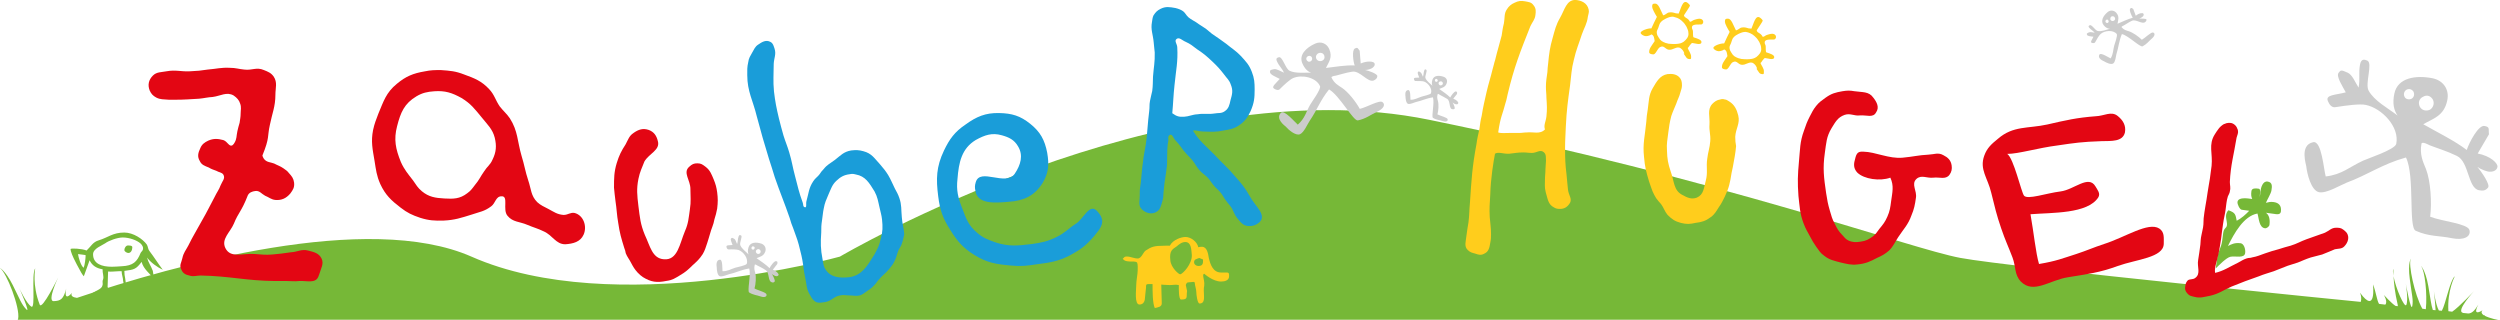 <?xml version="1.0" encoding="utf-8"?>
<!-- Generator: Adobe Illustrator 24.1.0, SVG Export Plug-In . SVG Version: 6.00 Build 0)  -->
<svg version="1.1" id="Ebene_1" xmlns="http://www.w3.org/2000/svg" xmlns:xlink="http://www.w3.org/1999/xlink" x="0px" y="0px"
	 viewBox="0 0 3903.5 500" style="enable-background:new 0 0 3903.5 500;" xml:space="preserve">
<style type="text/css">
	.st0{fill:#76B837;}
	.st1{fill:#CCCCCC;}
	.st2{fill:#FFCD1C;}
	.st3{fill:#E30613;}
	.st4{fill:#1A9DD9;}
</style>
<g>
	<path class="st0" d="M3737.1,430.5c-0.4-6.6,0-10.5,0-10.5C3735.9,421.5,3736.3,425.4,3737.1,430.5 M3902.2,500
		c0,0-14.4-2.7-22.6-7v-0.8h-1.6c-3.1-2.3-4.7-5.1-1.6-7.8c-18,10.9-6.6-9-6.6-9c-5.9,9.8-10.1,13.7-15.6,14.1l-7.8-0.8
		c-0.4,0-0.8,0-1.2-0.4c-10.5-3.1,17.6-33.6,17.6-33.6s-23,24.6-34,32l-5.9-0.8c-2-32.4,10.1-54.6,10.1-54.6
		c-7.4,5.5-14.4,43.7-20.3,53.9l-4.7-0.4c-5.1-9-7.8-30.8-7.8-30.8s2.3,19.9,2.7,30.4l-4.3-0.4c-2.7-7.8-3.5-16.8-7-37.1
		c-4.7-26.5-12.5-32.8-11.3-31.2c5.9,7,9.8,43.3,7.4,67.1l-5.5-0.8c-12.1-21.5-22.2-69.5-18-77.7c0.8-1.6-5.1,4.7-1.6,31.2
		c3.1,25,5.9,32.8,3.9,42.5c-2,9.8-10.1-35.1-10.1-35.1s4.3,25.8,0.8,33.2c-2.7,5.5-16.8-26.5-19.9-44.9c0.4,9.8,2,25.8,6.6,45.3
		c0,0.8,0,1.2,0,1.6l-3.5-0.4c-6.2-3.9-18.3-17.2-18.3-17.2s6.6,10.5,2.3,15.2l-9.8-1.2c-3.5-5.9-4.7-18.7-9.4-30.4
		c0,0,5.5,48.4-20.3,12.9c2.3,5.5,2.3,10.1,1.2,14.4c0,0-546.1-53.9-625.3-68.7c-79.2-14.8-362.2-119.8-828.6-215.5
		c-414.1-85.1-920.8,213.5-920.8,213.5s-352.8,98.4-575.3,0C573.7,329.3,272,414,120.2,465.1c-6.2-0.8-10.5-3.1-7.8-7.8
		c-14.1,15.6-9-6.6-9-6.6c-4.3,16.4-8.6,19.1-19.5,19.5s7-37.1,7-37.1S65.5,485,62,475.6c-12.1-30.8-7-56.6-7-56.6
		c-6.6,9,1.2,64.8-6.2,59.7c-7.8-5.1-18.7-28.9-18.7-28.9S48.4,491.2,41,483c-7.4-7.8-9.8-15.2-21.1-37.9
		C8,421.5-1.4,417.6,0.2,418.8c9.8,6.6,31.6,61.7,28.1,79.2h-0.4v1.2h3851.7l0,0C3892.8,500,3902.2,500,3902.2,500"/>
	<path class="st1" d="M3866.7,258.8c-0.4,1.6,9.4,7,18,9c6.2,1.2,13.7-0.8,14.8-7c1.2-5.5-10.5-17.2-30.8-21.1l17.6-30.1
		c-1.2-8.2,2-11.3-7-12.9c-9.4-2-24.2,26.2-27.7,37.5c-18.7-14.4-46.1-27.7-67.9-40.2c15.2-9,32.4-12.5,37.5-37.5
		c3.5-16.4-5.9-30.8-23-34.3c-25.8-5.1-54.6-1.2-59.7,24.2c-3.1,14.8-0.8,25.8,5.1,34c-14.1-10.9-36.7-23-45.3-39
		c-5.9-10.9,7-42.9-2-46.8c-4.7-2-9.4-3.1-11.3,5.9c-2.7,14.4,0.4,21.5-2.3,36.3c-5.5-8.6-9.8-20.3-17.2-23.4
		c-10.9-5.1-10.9-3.5-14.1,0.4c-3.9,5.5,5.9,20.3,11.3,30.4c-16,4.3-32.8,3.5-27.7,14.1c2.3,5.5,6.2,10.1,11.7,9
		c16.8-2.7,38.3-5.5,47.2-3.5c25,5.1,53.1,34.3,47.6,60.9c-2,9-46.4,23.4-51.9,26.2c-21.9,10.1-32.4,21.5-58.2,24.6
		c-3.1-10.1-6.2-56.2-19.5-53.5c-22.2,4.3-10.5,36.7-10.9,37.5c1.2,11.3,7.4,37.9,19.9,40.6c11.7,2.3,33.2-10.9,42.9-14.8
		c32.8-12.1,56.2-29.3,92.9-39.4c14.1,28.9,3.5,109.3,15.2,114.4c21.1,9.4,36.3,7.4,57,11.7c18,3.5,29.7-2.3,26.9-12.9
		c-3.1-10.1-42.2-13.3-61.3-20.7c2.7-22.2,0.8-55.4-6.6-74.6c-4.7-11.3-10.1-22.6-7-39.4c0.8-4.3,12.5,2.3,12.5,2.3
		c14.1,5.5,26.9,9,42.9,16.8c19.1,9.4,16.8,50,34.3,53.5c6.2,1.2,10.1,0.8,14.1-3.9C3888.9,289.2,3875.7,269.3,3866.7,258.8z
		 M3766,153.8c-3.5,2.3-9.4,1.6-11.3-2.3c-2.3-3.9-1.2-9,2.7-11.3s8.6-0.8,10.9,2.7C3770.3,146.8,3769.5,151.4,3766,153.8z
		 M3798.8,155.7c2.7,5.9,0.4,12.5-4.7,15.6c-5.9,2.7-12.9,1.2-16-5.1c-2.7-5.9-0.8-12.5,5.5-15.2
		C3789.4,147.5,3795.6,149.9,3798.8,155.7z"/>
	<path class="st1" d="M2130.1,108.9c0.4,0.8,6.6,0.4,11.3-2c3.1-1.6,6.2-4.7,4.7-8.2c-1.2-2.7-10.5-4.3-21.5,0.4l-1.6-19.9
		c-3.1-3.5-2.7-5.9-7.4-3.5c-5.1,2.3-2.7,20.3-0.4,26.5c-13.7-0.8-30.8,2.3-44.9,3.9c4.3-9,10.9-16.4,5.1-29.7
		c-3.9-8.6-12.9-12.5-22.2-8.2c-13.7,6.2-25.8,17.6-19.5,31.2c3.5,7.8,8.2,12.5,13.7,14.1c-10.1-0.4-24.6,1.6-34-3.1
		c-6.2-3.1-10.9-22.2-16.4-21.1c-2.7,0.8-5.5,1.6-3.1,6.6c3.5,7.8,7.4,9.8,10.9,17.6c-5.5-2.3-11.3-6.2-15.6-5.5
		c-6.6,1.2-6.2,2-6.2,4.7c0,3.9,9.4,7.4,15.2,10.5c-6.2,7.4-14.1,12.5-8.2,15.6c2.7,1.6,6.2,2.7,8.2,0.4c7-7,16-15.2,20.7-17.2
		c13.3-5.9,35.9-1.6,42.2,12.5c2,4.7-14.1,26.2-15.6,29.3c-6.6,11.7-7.8,20.7-19.1,30.8c-4.7-3.9-21.5-24.2-26.5-18.3
		c-9,9.4,7,20.7,7.4,21.1c4.3,5.1,16,15.2,22.6,12.1c6.2-2.7,11.7-16,15.2-21.1c11.3-16.4,16.4-32,30.1-48.8
		c16,9,37.9,49.6,44.9,48.4c12.9-2.7,19.5-8.6,30.4-13.7c9.4-4.3,13.3-10.9,8.2-14.8c-4.7-3.9-24.2,7.8-35.5,10.5
		c-6.2-11.3-18-26.2-27.7-32.8c-5.9-3.9-12.1-7-16.4-16c-1.2-2.3,6.6-3.1,6.6-3.1c8.6-2,15.6-4.7,25.8-6.2
		c12.1-2,24.2,17.6,33.6,13.7c3.1-1.6,5.1-3.1,5.5-6.6S2138,110.5,2130.1,108.9z M2048.6,93.3c-0.8,2.3-3.9,3.9-6.2,2.7
		c-2.3-1.2-3.5-3.9-2.3-6.2c1.2-2.3,3.9-3.1,5.9-2.3C2048.2,88.2,2049.4,90.9,2048.6,93.3z M2064.6,83.1c3.1,1.6,4.3,5.5,3.1,8.6
		c-1.6,3.1-5.5,4.7-9.4,3.1c-3.1-1.6-4.7-5.5-2.7-9C2057.5,82.7,2061.1,81.6,2064.6,83.1z"/>
	<path class="st2" d="M1878.4,405.2c0,1.2,0,1.6,0,2.7c0,5.5-2.3,7.4-7.4,7.4c-3.1,0-6.6-2.3-6.6-5.9c0-4.7,4.3-5.1,8.2-6.6
		L1878.4,405.2z M1871,386c-1.6-8.2-11.3-16-19.9-16c-6.2,0-19.5,3.9-24.6,13.7c-2-0.4-6.6,0-9,0c-15.6,0-19.5,1.6-28.5,7.4
		c-3.9,2.3-6.6,12.5-12.5,12.5c-6.2,0-10.9-3.1-17.6-3.1c-3.9,0-3.5,2-5.9,3.5c2.7,3.5,5.1,3.9,10.9,4.3c3.9,0.4,10.1-0.8,11.7,2
		c1.2,2.3,0.8,10.1,0.8,11.7c0,5.9-2.3,16.4-2.3,23.4c0,7.4-3.1,30.1,5.1,30.1c7,0,8.6-6.6,8.6-10.9c0-2,1.6-14.1,1.6-15.2
		c0-4.3-0.4-5.9,4.3-5.9c2,0,3.5,0,5.9,0c0,11.3,0,30.1,3.5,37.5c4.7-1.2,10.9-1.6,10.9-7.4c0-3.1-0.8-25.4-0.8-29.3
		c0,0,6.2,0.8,13.3,0.8c5.9,0,8.6-1.2,14.1,0c0,5.1-0.4,22.6,3.5,22.6c11.7,0,7.8-3.9,9.4-13.3l-2-9.4c1.2-2.7,1.2-4.3,5.9-4.3
		c4.3,0,8.2-2,8.2,1.6c0,3.1,2.3,9.4,2.3,13.3s1.6,18.3,5.1,18.3c9.4,0,6.6-11.3,6.6-20.3c0-8.2,0.8-3.1,0.8-11.7
		c0-4.7-3.9-14.4,0-14.4c0,0,13.3,12.1,26.2,12.1c6.2,0,12.5-2,12.5-8.2c0-3.1,0.4-5.9-3.5-5.9c-3.1,0-5.1,0-9,0
		c-12.5,0-16.8-12.5-19.1-22.6c-1.2-7-2.7-17.6-10.9-17.6C1874.5,385.2,1872.9,385.6,1871,386z M1837,384.9c4.7-3.9,8.2-7,14.1-7
		c9,0.4,9,11.7,9.8,20.3c0.8,13.7-14.4,30.1-18.3,30.1c-2,0-14.1-10.1-15.2-21.5C1825.3,390.7,1831.6,388.8,1837,384.9z"/>
	<path class="st0" d="M142.6,459.4c0,0,21.9-2,22.2-1.2c5.9,2.7,16.8,7.4,21.5,10.9c-2-2.7-4.3-6.6-7-9c-0.4-0.8-0.8-0.8-1.2-1.2
		c0.8,0,0.8,0,1.2,0c8.2,0,8.6-1.6,18-1.6c5.9,0,12.5,0.4,17.6-1.2c-3.9-2.7-12.9-3.5-16-7c-3.1-3.1-2.3-9-3.5-14.8
		c-0.8-3.5-1.2-6.2-1.2-11.3c15.6-2,18.3-2.7,26.9-14.1c3.1,11.7,12.9,18,19.5,26.9l-2-12.9c-3.1-8.2-7-12.9-9-20.7
		c5.9,7.8,15.6,14.8,24.6,19.1c-7.4-9.8-13.3-19.5-21.1-29.7c-2-2.3-2-7-3.9-9.8c-6.2-8.6-21.1-18.7-35.1-18.7
		c-18,0-25.4,7.8-39.8,12.1c-9.4,2.7-12.1,9.4-19.1,16c-7-3.1-25-3.9-25-2.3c0,3.9,3.5,12.1,7.8,20.3c1.2,2.7,2.7,5.1,3.9,7.4
		c3.5,7,7,12.9,9,14.8l9-25c3.9,8.2,10.5,12.5,20.3,14.1c-0.4,5.5,2.3,11.3,0.8,15.6c-2,4.7,0.4,5.9-1.2,10.1
		C158.3,452.4,146.9,454.3,142.6,459.4z M122,396.6c2.7,0.8,11.7,1.2,11.7,2c0,4.3-1.2,15.2-3.1,19.5
		C126.6,415.7,122,401.2,122,396.6z M199.6,383.3c2.7,0,7,0,7,2.7c0,4.3-2,9-6.2,9c-2,0-6.2-2-6.2-4.7
		C194.2,387.6,196.5,383.3,199.6,383.3z M223.4,387.2c0,5.1-2.7,5.1-3.9,7.8c-5.5,13.7-11.7,19.9-29.3,20.7
		c-5.5,0.4-11.7,0.8-15.6,0.8c-15.2,0-29.3-4.3-29.3-19.5c0-9,14.1-13.7,19.1-17.2c5.1-3.9,18.7-9,27.3-9c10.1,0,21.9,4.3,27.3,9
		C220.7,381,223.4,384.9,223.4,387.2z M176.6,457.1c-3.5-2.3-6.2-2.7-8.6-9c0,0,0.8-25,0.8-24.2c5.1,0.8,11.3-0.4,16.4-0.4
		c2.7,0,2.7,0,4.7,0c0,5.1,2.3,10.1,2.3,14.8c0,3.5,3.1,6.6,1.2,11.3c-1.2,2.3-6.6,2.7-9,3.5C180.1,453.9,178.5,455.1,176.6,457.1z"
		/>
	<path class="st2" d="M2635.2,74.9c0.8-0.4,2-2,3.1-3.9c1.6-2,3.1-3.9,3.9-3.9c3.9,0.4,7.4,1.6,9.8,1.6c2.7,0,4.7-0.4,4.7-3.1
		c0-3.5-6.6-5.5-11.3-7c-1.6-0.4-2,0-2-9.4c0-3.1-2-3.9-1.6-7c0.8-5.9,13.7-3.1,15.6-4.3c3.1-2,2.7-6.6-1.2-8.2
		c-2.7-1.2-6.6,0-10.5,1.2c-3.1,0.8-4.3,3.1-7,3.1c-3.5-7-8.2-5.1-9.4-10.1c4.3-7,9.4-13.7,9.4-15.2c0-0.8-2-3.1-4.3-4.7
		c-7-4.7-9.8,9.4-13.3,17.2c-1.6,0-2.7-0.4-4.3-0.4c-3.1-0.8-4.7-1.6-8.2-1.6c-1.6,0-4.3,0.4-5.1,1.2c-2.3,1.2-3.9,3.1-6.6,3.5
		c-4.3-8.2-7-18.3-12.5-18.3c-4.3,0-4.7,1.2-4.7,5.1c0,2.7,3.9,10.1,7.4,15.6c-3.1,5.9-5.9,12.1-8.6,18c-5.1-0.4-16.8,3.5-16.8,7
		c0,2.3,5.1,5.1,7.8,5.1c0.4,0,4.7,0.4,9-2.7c4.3,1.6,4.3,5.9,5.1,10.5c-5.1,7.8-8.6,11.3-8.6,17.2c0,2.7,3.9,3.5,6.6,3.5
		c2.7,0,5.1-5.1,6.2-6.6c2-3.1,3.1-4.7,6.2-5.5c4.3-1.2,6.2,3.5,10.9,4.7c7.4,1.6,13.3-6.6,19.5-2c2.7,2,4.3,4.3,5.5,7.8
		c0.4,1.2-2.7-1.6,0.8,3.1c2,2.3,2.3,5.9,8.2,5.9c2,0,1.6-2.3,1.6-3.9C2640.7,83.9,2636,78.1,2635.2,74.9z M2619.2,28.1
		c2.7,1.2,4.3,2.3,6.6,4.3c2.3,2.3,3.9,3.5,5.5,6.2c1.6,2.3,2.7,3.9,3.5,6.6c1.2,2.7,1.6,5.1,1.6,7.8c0,4.7-3.1,8.6-7.4,12.1
		c-3.9,2.7-7,3.1-11.3,3.5c-3.1,0.4-4.3,0-7.8,0c-3.1,0-5.9-0.4-9.4-1.6c-5.1-2-7.8-3.5-10.5-8.2c-1.6-2.3-2.7-4.3-3.1-7.4
		c-0.4-3.1,1.2-5.1,2.3-7.8c1.6-3.9,1.6-7,4.7-9.8c2.3-2.3,4.3-3.1,7-4.7c4.3-2,7-3.1,11.3-3.1C2614.5,26.5,2616.5,27.3,2619.2,28.1
		z"/>
	<path class="st2" d="M2748.8,98.4c0.8-0.4,2-2,3.1-3.9c1.6-2,3.1-3.9,3.9-3.9c3.9,0.4,7.4,1.6,9.8,1.6c2.7,0,4.7-0.4,4.7-3.1
		c0-3.5-6.6-5.5-11.3-7c-1.6-0.4-2,0-2-9.4c0-3.1-2-3.9-1.6-7c0.8-5.9,13.7-3.1,15.6-4.3c3.1-2,2.7-6.6-1.2-8.2
		c-2.7-1.2-6.6,0-10.5,1.2c-3.1,0.8-4.3,3.1-7,3.1c-3.5-7-8.2-5.1-9.4-10.1c4.3-7,9.4-13.7,9.4-15.2c0-0.8-2-3.1-4.3-4.7
		c-7-4.7-9.8,9.4-13.3,17.2c-1.6,0-2.7-0.4-4.3-0.4c-3.1-0.8-4.7-1.6-8.2-1.6c-1.6,0-4.3,0.4-5.1,1.2c-2.3,1.2-3.9,3.1-6.6,3.5
		c-4.3-8.2-7-18.3-12.5-18.3c-4.3,0-4.7,1.2-4.7,5.1c0,2.7,3.9,10.1,7.4,15.6c-3.1,5.9-5.9,12.1-8.6,18c-5.1-0.4-16.8,3.5-16.8,7
		c0,2.3,5.1,5.1,7.8,5.1c0.4,0,4.7,0.4,9-2.7c4.3,1.6,4.3,5.9,5.1,10.5c-5.1,7.8-8.6,11.3-8.6,17.2c0,2.7,3.9,3.5,6.6,3.5
		c2.7,0,5.1-5.1,6.2-6.6c2-3.1,3.1-4.7,6.2-5.5c4.3-1.2,6.2,3.5,10.9,4.7c7.4,1.6,13.3-6.6,19.5-2c2.7,2,4.3,4.3,5.5,7.8
		c0.4,1.2-2.7-1.6,0.8,3.1c2,2.3,2.3,5.9,8.2,5.9c2,0,1.6-2.3,1.6-3.9C2754.7,107.3,2750,101.9,2748.8,98.4z M2732.8,51.9
		c2.7,1.2,4.3,2.3,6.6,4.3c2.3,2.3,3.9,3.5,5.5,6.2c1.6,2.3,2.7,3.9,3.5,6.6c1.2,2.7,1.6,5.1,1.6,7.8c0,4.7-3.1,8.6-7.4,12.1
		c-3.9,2.7-7,3.1-11.3,3.5c-3.1,0.4-4.3,0-7.8,0c-3.1,0-5.9-0.4-9.4-1.6c-5.1-2-7.8-3.5-10.5-8.2c-1.6-2.3-2.7-4.3-3.1-7.4
		c-0.4-3.1,1.2-5.1,2.3-7.8c1.6-3.9,1.6-7,4.7-9.8c2.3-2.3,4.3-3.1,7-4.7c4.3-2,7-3.1,11.3-3.1C2728.5,50.4,2730.5,50.7,2732.8,51.9
		z"/>
	<path class="st1" d="M3339.4,28.9c0.4,0.4,3.5-0.8,5.9-2.7c1.6-1.2,2.7-3.5,1.2-5.1c-1.2-1.2-6.6-0.8-11.7,3.5l-3.9-10.5
		c-2.3-1.2-2.3-2.7-4.7-0.8c-2.3,2,2,11.3,3.9,14.4c-7.4,2-16.4,6.2-23.8,9.4c0.8-5.5,3.5-10.9-2-17.2c-3.5-3.9-9.4-4.7-13.7-0.8
		c-6.6,5.5-11.3,13.7-5.9,20.3c3.1,3.9,6.6,5.5,9.8,5.5c-5.9,1.6-13.3,4.7-19.1,3.5c-3.9-0.8-9.4-10.5-12.5-9
		c-1.6,0.8-2.7,2-0.8,3.9c3.1,3.5,5.5,4.3,8.6,7.8c-3.1-0.4-7-1.6-9.4-0.4c-3.5,1.6-3.1,2-2.7,3.5c0.4,2.3,6.2,2.7,10.1,3.1
		c-2.3,5.1-5.9,9-2,9.8c2,0.4,3.9,0.4,4.7-1.2c2.7-5.1,6.2-10.9,8.6-12.9c6.2-5.5,19.5-6.6,25,0c2,2.3-3.5,16.4-3.9,18.3
		c-2,7.4-1.2,12.5-5.5,19.9c-3.1-1.2-15.6-9.8-17.6-5.9c-3.5,6.6,7,10.1,7.4,10.5c3.1,2,11.3,5.9,14.4,3.1
		c3.1-2.3,3.9-10.5,4.7-14.1c3.5-10.9,3.9-20.3,8.6-31.6c10.1,2.3,28.5,21.1,32.4,19.1c6.6-3.5,9.4-7.8,14.4-12.1
		c4.7-3.9,5.5-8.2,2-9.4c-3.1-1.2-12.1,8.2-17.6,11.3c-5.1-5.1-14.1-11.3-20.3-13.3c-3.9-1.2-7.8-2-11.3-6.2
		c-0.8-1.2,3.1-2.7,3.1-2.7c4.3-2.3,7.8-5.1,12.9-7.4c6.2-3.1,16,5.9,20.7,2c1.6-1.2,2.3-2.3,2-4.3
		C3351.8,29.3,3344,28.9,3339.4,28.9z M3292.5,33.6c0,1.2-1.6,2.7-2.7,2.3c-1.6-0.4-2.7-1.6-2.3-3.1c0.4-1.6,1.6-2.3,2.7-2.3
		C3291.3,30.8,3292.5,32,3292.5,33.6z M3299.5,25.4c2,0.4,3.1,2.3,3.1,4.3c-0.4,2-2.3,3.5-4.7,3.1c-2-0.4-3.5-2.3-2.7-4.3
		C3295.3,26.2,3297.2,25,3299.5,25.4z"/>
	<path class="st1" d="M1205.1,427.4c0,0.4,2.7,2.7,5.5,3.5c2,0.8,4.3,0.4,5.1-1.6c0.4-1.6-2.7-5.9-9-8.2l7-9c0-2.7,1.2-3.5-1.6-4.3
		c-2.7-1.2-9,7.4-10.5,10.9c-5.5-5.5-13.7-10.9-20.3-15.6c5.1-2.3,10.9-2.7,13.7-10.5c1.6-5.1-0.8-10.1-5.9-12.1
		c-8.2-2.7-17.6-2.7-20.3,5.5c-1.6,4.7-1.2,8.2,0,11.3c-3.9-4.3-10.9-9-12.9-14.4c-1.6-3.9,3.9-13.7,1.2-15.2
		c-1.6-0.8-2.7-1.6-3.9,1.6c-1.6,4.7-0.8,7-2.3,11.7c-1.6-3.1-2.3-7-4.7-8.2c-3.1-2-3.5-1.6-4.7-0.4c-1.6,1.6,1.2,6.6,2.3,10.1
		c-5.5,0.8-10.5-0.4-9.4,3.5c0.4,2,1.6,3.5,3.5,3.5c5.5-0.4,12.5,0,15.2,0.8c7.8,2.7,15.6,13.3,12.9,21.5c-0.8,2.7-16,5.5-18,6.2
		c-7.4,2.3-11.3,5.5-19.9,5.5c-0.4-3.5,0.4-18.3-3.9-18c-7.4,0.4-5.1,11.3-5.1,11.7c0,3.9,0.8,12.5,4.7,14.1
		c3.5,1.2,10.9-2,14.4-3.1c10.9-2.3,19.1-7,31.6-9c3.1,9.8-3.5,35.5,0,37.5c6.2,3.9,11.3,3.9,18,6.2c5.5,2,9.8,0.4,9-3.1
		c-0.4-3.5-13.3-6.2-18.7-9.4c2-7,2.7-18,1.2-24.2c-1.2-3.9-2.3-7.8-0.8-12.9c0.4-1.2,3.9,1.2,3.9,1.2c4.3,2.3,8.2,3.9,13.3,7.4
		c5.9,3.9,3.1,16.8,9,18.7c2,0.8,3.1,0.8,4.7-0.8C1210.9,438.3,1207.4,431.3,1205.1,427.4z M1177,389.5c-1.2,0.8-3.1,0-3.5-1.2
		s0-3.1,1.2-3.5s2.7,0,3.5,1.2C1178.5,387.2,1178.2,388.8,1177,389.5z M1187.5,391.5c0.8,2-0.4,3.9-2,4.7c-2,0.8-4.3,0-5.1-2.3
		c-0.8-2,0.4-3.9,2.3-4.7S1186.7,389.5,1187.5,391.5z"/>
	<path class="st1" d="M2267.9,159.6c0,0.4,2.3,2.3,4.7,3.1c1.6,0.4,3.9,0.4,4.3-1.6c0.4-1.6-2.3-5.1-7.8-7l5.9-7.4
		c0-2.3,0.8-3.1-1.6-3.9c-2.3-0.8-7.4,6.2-9,9.4c-4.7-4.7-11.7-9.4-17.2-13.3c4.3-2,9.4-2.3,11.7-9c1.6-4.3-0.4-8.6-5.1-10.1
		c-7-2.3-14.8-2.3-17.2,4.7c-1.2,3.9-1.2,7,0,9.4c-3.5-3.5-9.4-7.4-10.9-12.1c-1.2-3.1,3.5-11.3,1.2-12.9c-1.2-0.8-2.3-1.2-3.1,1.2
		c-1.2,3.9-0.8,5.9-2,9.8c-1.2-2.3-2-5.9-3.9-7c-2.7-2-2.7-1.6-3.9-0.4s0.8,5.9,2,8.6c-4.7,0.4-9-0.4-8.2,2.7
		c0.4,1.6,1.2,3.1,2.7,2.7c4.7,0,10.5,0,12.9,0.8c6.6,2.3,13.3,11.3,10.9,18.3c-0.8,2.3-13.7,4.7-15.2,5.5c-6.2,2-9.8,4.7-16.8,4.7
		c-0.4-3.1,0.4-15.6-3.5-15.2c-6.2,0.4-4.3,9.8-4.3,9.8c0,3.1,0.8,10.5,3.9,11.7s9.4-2,12.1-2.7c9.4-2,16.4-5.9,26.9-7.4
		c2.7,8.6-2.7,30.1,0,32c5.5,3.5,9.8,3.1,15.2,5.1c4.7,1.6,8.2,0.4,7.8-2.7s-10.9-5.1-16-7.8c1.6-5.9,2.3-15.2,0.8-20.7
		c-0.8-3.1-2-6.6-0.4-10.9c0.4-1.2,3.5,1.2,3.5,1.2c3.5,2,7,3.5,11.3,6.2c5.1,3.1,2.7,14.4,7.4,16c1.6,0.4,2.7,0.4,3.9-0.4
		C2272.6,169,2269.9,163.2,2267.9,159.6z M2243.7,127.6c-1.2,0.4-2.7,0-3.1-1.2c-0.4-1.2,0-2.7,1.2-3.1s2.3,0,2.7,1.2
		C2245.3,125.7,2244.9,126.9,2243.7,127.6z M2252.7,129.2c0.8,1.6-0.4,3.5-2,3.9c-1.6,0.8-3.5,0-4.3-2c-0.8-1.6,0.4-3.5,2-3.9
		C2250.4,126.5,2252.3,127.6,2252.7,129.2z"/>
	<path class="st0" d="M3528.3,308c0-3.1,2-12.9-1.2-13.3c-5.1-0.8-10.9-1.2-11.7,3.5c-0.8,6.2-0.4,8.6,1.2,12.5
		c-8.6-1.2-21.9-3.1-23,4.7c-0.4,3.5,3.5,11.7,6.6,12.1c3.9,0.4,6.6,0.8,11.7,1.6c-5.1,5.5-12.5,12.1-19.5,15.6
		c-2-10.1-2-12.5-12.9-16.4c-7.4,7.4-1.6,16.8-2.3,23c-0.8,5.9-4.7,3.9-5.9,12.5c-0.4,3.9-0.8,6.6-1.6,12.1
		c-1.6,11.7-6.2,15.2-7.8,27.3l-2.3,16c5.1-5.1,16.4-16.8,23-18.3c7.4-1.6,21.9,3.1,23-5.9c0.8-6.2-2-14.4-7-15.2
		c-9.4-1.2-14.4,1.6-19.9,4.3c9.8-19.9,24.6-46.8,46.1-50.7c2.3,7,2.3,21.9,11.7,23c2.7,0.4,6.6-2.7,7-5.1
		c1.2-8.6-0.4-15.6-5.5-19.1l11.7,1.6c5.1,0.8,10.9,2,11.7-3.5c1.2-9.4-3.5-13.7-11.3-14.8c-5.5-0.8-8.2,0.4-12.1,1.2
		c2.3-5.5,7.8-14.4,8.6-19.1c1.2-7,1.6-12.9-5.9-14.1c-7.4-1.2-10.5,9-11.3,15.6C3529.1,302.9,3529.1,304.4,3528.3,308"/>
</g>
<g>
	<path class="st3" d="M315.2,344.7c-8.2,15.2-14.1,24.2-21.1,38.6c-4.3,8.2-7.4,10.9-9.4,19.9c-1.6,7.4-5.1,10.9-1.6,17.6
		c2.3,5.9,6.6,8.2,12.5,9.4c6.6,2.3,10.9,0,17.6,0c45.3,0.8,71.4,8.2,116.3,8.6c7.4,0,11.7,0,19.1,0s10.9,0.8,18.3,0
		c11.7-0.8,25.4,4.3,30.1-6.6c0.8-2.3,0.8-2.3,1.6-4.3c2.7-9.4,7.4-16,3.5-24.2c-4.3-8.6-11.7-10.1-21.1-12.5
		c-10.1-2.7-16.8,2.3-26.9,2.7c-11.7,1.6-18.3,2.7-29.3,3.5c-10.1,0.8-16.8,0-26.9-0.8c-18.3-1.6-37.9,7.4-46.1-9.4
		c-6.6-14.1,7.4-24.2,13.3-37.9c7.4-18.3,11.7-18.3,21.9-44.5c2.3-4.3,6.6-5.9,11.7-6.6c6.6-0.8,9.4,4.3,15.2,7.4
		c5.9,2.3,9.4,5.9,16,6.6c9.4,0.8,16.8-2.3,23.4-10.1c4.3-5.9,6.6-9.4,5.9-16.8c-0.8-6.6-3.5-10.1-8.2-15.2
		c-2.7-3.5-4.3-4.3-8.6-7.4c-5.1-3.5-8.6-4.3-14.4-7.4c-5.9-2.3-11.7-1.6-16-7.4c-0.8-1.6-1.6-2.3-2.3-5.1
		c11.7-28.5,7.4-29.3,11.7-48c3.5-17.6,8.6-28.5,8.6-46.8c0-10.9,3.5-19.1-2.7-28.5c-4.3-5.9-8.6-7.4-15.2-10.1
		c-11.7-5.1-18.3,0.8-30.8-0.8c-8.6-0.8-13.3-2.7-21.9-2.7c-14.1-0.8-21.1,1.6-35.1,2.7c-10.1,1.6-16.8,2.3-27.7,2.7
		c-14.1,0.8-21.9-2.7-36.7,0c-8.2,1.6-15.2,0.8-21.1,6.6c-6.6,6.6-8.6,14.4-5.1,23.4c2.3,5.1,5.1,8.2,10.1,10.9
		c6.6,3.5,11.7,2.7,19.9,3.5c3.5,0,14.1,0,10.1,0c14.4,0,22.6-0.8,37.1-1.6c8.2-0.8,13.3-2.3,21.1-2.7c12.5-1.6,21.9-8.6,32.8-2.3
		c5.1,3.5,8.6,7.4,10.1,12.5c2.3,5.9,0.8,10.1,0.8,16c0,5.1-0.8,8.2-1.6,14.1c-1.6,5.1-2.3,8.2-3.5,13.3c-1.6,7.4-0.8,11.7-4.3,17.6
		c-0.8,1.6-1.6,2.7-3.5,4.3c-5.1,2.7-7.4-5.9-14.1-8.2c-8.6-2.3-15.2-2.7-23.4,0.8c-5.9,2.7-10.1,5.9-12.5,11.7
		c-3.5,7.4-5.1,13.3-0.8,20.3c2.7,5.9,7.4,7.4,14.1,10.1c3.5,2.3,7.4,3.5,11.7,5.1c3.5,2.3,8.6,2.3,10.9,5.9
		c3.5,5.9-1.6,10.1-4.3,16.8c-2.3,6.6-5.9,10.9-9.4,18.3C326.9,322.8,323.4,330.6,315.2,344.7z"/>
	<path class="st3" d="M911.2,366.5c5.9-12.9,0-30.4-14.1-34c-6.6-1.2-10.1,3.1-17.2,3.1c-10.1-0.8-14.8-4.7-23.8-9.4
		c-6.6-3.5-11.7-5.5-17.2-10.5c-10.1-10.1-9.4-20.3-14.1-34c-4.7-14.1-5.9-23.8-10.5-38.6c-6.6-22.6-5.5-38.6-18.3-58.5
		c-5.5-7.8-9.4-10.5-15.6-18.3c-7-10.1-8.2-18.3-16.8-27.3c-11.7-12.5-22.6-16.8-38.6-22.6c-14.1-5.5-21.9-5.9-36.7-7
		c-9.4,0-15.6,0-25,2c-18.3,3.1-29.7,7.8-43.7,19.5c-16.8,13.7-20.7,27.3-28.9,46.8c-3.5,9.4-5.9,14.8-8.2,25.4
		c-3.5,18-0.8,29.7,2.3,48c2.3,14.1,3.1,23,9,36.3c7.8,16.8,16.8,25.4,31.6,36.7c10.5,8.2,18,11.7,30.8,16
		c13.7,4.3,22.6,4.7,36.7,4.3c17.2-0.8,27.3-4.3,43.7-9.4c12.5-4.3,19.5-4.7,30.4-12.9c6.6-4.7,7-15.6,16-15.6
		c11.7-0.8,1.2,20.7,9.4,30.4c8.2,10.1,19.1,9,30.8,14.1c10.1,4.3,16,5.5,25.4,10.1c14.1,5.9,19.1,20.3,34,20.3
		C894.8,380.6,906.1,377.8,911.2,366.5z M693.8,309.9c-14.1-0.8-24.2-2.3-35.1-11.3c-6.6-5.5-9-10.1-13.7-16.8
		c-7.8-10.1-13.7-16.8-19.1-28.9c-8.2-20.3-11.3-35.1-5.9-55.8c5.5-21.5,11.3-35.5,30.4-46.8c9.4-5.5,16.8-7,27.7-7.8
		c16.8-1.2,27.7,2.3,42.5,10.5c14.8,9,20.7,17.2,31.6,30.4c9,11.3,16.8,18,20.3,31.6c3.1,12.9,2.3,22.6-3.5,34.3
		c-3.5,8.2-8.2,10.5-12.9,18c-5.9,8.2-7.8,13.7-14.8,21.9c-3.5,4.7-6.6,9-11.7,12.5C718,310.7,707.8,310.7,693.8,309.9z"/>
	<path class="st3" d="M1027.1,220.1c-2-8.2-5.9-14.1-14.1-17.2c-9-3.1-16-0.8-23.8,4.7c-7,4.7-8.2,10.1-12.5,18
		c-6.6,10.1-10.1,17.2-13.7,28.9c-4.3,14.1-4.3,23.8-4.3,38.6c0.8,7.8,1.2,12.5,2.3,20.7c2,12.9,2,21.5,4.3,34.3
		c2.3,16,4.7,23.8,9.4,39c1.2,3.1,2,5.5,2.3,8.2c2.3,5.9,5.5,9.4,8.2,14.8c3.5,6.6,5.5,10.1,10.5,15.6c3.1,3.1,4.7,4.7,8.2,7
		c12.5,7.8,21.9,9,36.7,5.9c9.4-1.2,13.7-4.3,21.5-9c8.2-4.7,12.9-9,19.5-15.6c6.6-5.9,10.5-9.4,15.6-17.2c3.5-5.9,4.7-10.5,7-17.2
		c2-5.5,2.3-8.2,4.3-14.1c2.3-9,5.5-14.1,7-23c2-6.6,3.1-10.1,4.3-16.8c1.2-10.1,1.2-15.6,0-25.4c-1.2-8.2-2.3-12.5-5.5-20.3
		c-3.5-8.2-5.5-14.1-12.5-19.5c-4.7-3.5-7-5.5-12.9-5.5c-5.5,0-8.2,1.2-12.9,5.5c-10.1,9,2,20.7,2,34.3c0,12.5,1.2,19.5-0.8,32
		c-2,13.7-2.3,21.9-7.8,34.3c-8.2,19.5-11.3,45.7-32.8,43.7c-18.3-1.2-21.5-20.7-29.7-37.9c-7-16.8-7.8-27.3-10.1-45.3
		c-2-16.8-3.1-26.5,0-42.2c2.3-11.3,5.5-17.2,9.4-27.3C1013.4,239.7,1031.4,234.2,1027.1,220.1z"/>
	<path class="st4" d="M1408.1,339.2c-1.2-12.1,0-19.1-3.9-30.1c-2-5.9-3.9-9-7-14.8c-4.3-8.6-5.9-13.3-10.5-21.1
		c-3.9-6.2-7-10.1-12.1-16c-9.4-10.1-13.3-17.6-26.5-21.1c-7-2-11.7-2-19.1-1.2c-11.7,2-16.4,7.8-25.4,14.8
		c-7.4,5.5-12.1,7.4-17.6,14.4c-2.7,2.7-4.3,4.7-6.2,7.8c-3.1,4.3-7,6.2-10.1,11.3c-7,10.5-7,18.7-10.5,30.8
		c-1.2,3.9,1.2,11.3-3.1,9.4c-2.7-1.2-1.6-4.3-2.7-7c-5.9-16-7.8-25.4-12.1-41.8c-3.9-14.4-4.7-22.6-9-36.7
		c-3.1-10.5-5.9-16.4-9-26.5s-4.3-16.4-7-26.2c-3.9-16.4-5.9-26.2-7.8-42.5c-1.6-16.4-0.4-26.5-0.4-42.9c0.4-9.4,4.3-15.2,1.2-24.2
		c-1.6-4.3-2-7.8-6.2-10.1c-7-3.9-13.3,0-19.5,4.3c-4.7,3.1-6.2,7.4-9,12.1c-3.1,5.5-5.5,9-6.2,14.8c-2,8.6-1.6,12.9-1.6,20.7
		c0,25.4,9,39.8,14.8,64c7,26.2,11.3,41.4,19.1,66.7c3.9,11.3,5.5,17.6,9,28.5c8.6,25,14.8,39,23.4,64c1.6,5.9,3.1,10.1,5.5,16
		c3.1,9.4,5.9,15.2,8.6,25.4c2,9,3.9,14.4,5.5,23.4c2,10.5,2,16.8,4.3,26.9c2.7,11.3,1.6,18,7.4,27.7c2.7,4.7,4.7,9,10.1,11.7
		c4.7,2,8.6,0.4,13.7,0c10.1-1.6,13.7-9,23.8-10.5c5.5-1.2,7.8,0,13.3,0c7,0,11.3,1.6,17.6,0c4.7-1.6,7-4.3,11.3-7
		c4.3-3.1,7-4.3,10.5-8.6c3.1-2.7,4.3-5.5,7.4-9c5.9-7,10.1-9,16.4-16.8c3.1-4.3,5.5-6.2,7.8-11.3c3.9-7,3.9-11.7,7-18.7
		c1.6-3.1,3.9-5.9,4.7-9c2-5.5,2.7-9.4,3.9-15.2C1411.2,355.6,1408.8,349.7,1408.1,339.2z M1336.2,272.4
		c15.2,2.7,21.1,13.3,29.3,26.5c4.7,8.6,5.5,15.2,7.8,25c1.6,7.4,3.1,11.7,3.9,18.7c1.2,11.7,1.2,19.1-2,30.1
		c-2,10.1-4.7,15.2-10.1,25c-10.5,16.8-19.1,32.4-39,35.1c-15.2,1.6-29.3,0.4-37.1-12.1c-3.9-5.9-3.1-9.4-4.7-16
		c-3.1-16-3.1-25.4-2-41.8c0-7.4,0-11.3,1.2-18.7c1.2-7.4,1.2-11.7,2.7-18.7c1.6-9,3.9-13.7,7.4-21.9c3.9-8.6,5.5-14.8,12.1-21.1
		s12.1-9.4,21.1-10.5C1330.4,271.3,1331.9,271.3,1336.2,272.4z"/>
	<path class="st4" d="M1708.2,368.9c9.4-11.7,20.3-22.6,5.5-38.6c-12.5-14.8-21.5,11.7-34,19.1c-12.1,7.8-16.8,14.4-30.1,20.7
		c-14.1,7-23,8.6-38.3,10.9c-22.6,2.7-36.3,4.3-57.4-2.7c-11.7-4.3-18.7-6.6-28.1-14.8c-13.7-11.3-17.2-21.9-23.4-38.3
		c-6.6-16.8-9.4-28.1-7.4-45.7c2-26.2,6.6-47.6,28.5-60.9c14.1-7.8,25.4-11.7,40.6-7.4c11.3,3.1,19.5,7,25.4,17.2
		c8.6,14.1,4.3,28.9-5.1,42.9c-14.1,20.3-54.3-10.1-60.9,13.3c-1.6,5.1-1.6,8.6-0.4,13.7c3.1,20.7,30.4,18.7,51.5,16.8
		c23.8-1.6,40.6-9,53.5-29.7c9.4-16,10.1-28.5,7-46.8c-3.9-20.3-10.9-32.8-26.5-45.3s-28.5-16.4-48.8-16.8
		c-21.1-0.4-35.1,5.5-52.3,18c-16.8,11.3-25,22.6-33.6,40.6c-12.1,25.4-12.5,44.1-9,71.4c2.7,21.5,7,34,18.7,52.3
		c11.3,18.3,20.3,28.5,37.9,39.4c19.5,12.1,34,14.4,57,16.4c16,1.6,25,0.4,40.6-2c20.7-2.7,32.4-4.3,51.1-13.7
		C1686.4,389.9,1694.2,385.2,1708.2,368.9z"/>
	<path class="st4" d="M1804.6,331.4c7.4-3.5,8.2-10.5,10.5-18c1.6-5.1,1.2-7.8,1.6-12.9c0.4-5.5,1.2-9.4,1.6-15.2
		c1.6-10.5,2.7-17.2,3.9-27.3c0.4-9,0-14.4,0.4-23.4c0.4-5.5,0.4-9,1.6-14.4c0.4-3.9-1.2-7.8,2.3-9.4c3.9-2.7,5.5,5.5,9.4,9
		c7.4,7.4,9.4,12.9,16.8,20.7c3.5,3.9,6.2,6.2,9.4,10.1c4.3,5.5,5.5,9,10.1,14.4c4.3,5.5,9.4,7.8,14.4,13.3c4.3,5.1,6.2,9,11.3,14.4
		c3.9,3.9,6.2,5.5,9,9.4c2.7,3.5,3.9,6.6,6.6,10.1c3.9,5.5,6.6,7.8,10.1,13.3c2.7,5.1,3.9,9.4,7.4,14.1c5.5,6.6,9.4,12.9,18.3,13.3
		c6.6,0.4,11.7-1.2,16.8-5.5c12.9-11.3-6.6-25.8-14.4-40.6c-7.4-13.3-13.3-20.3-23-31.2c-11.7-14.1-20.3-20.7-32-33.6
		c-14.1-14.4-23.4-21.1-34-37.9c4.3-1.6,9.4,1.2,15.2,1.2c12.9,0.4,20.3,1.2,32.8-1.6c9.4-1.6,15.2-2.3,23-7.4
		c9.4-6.2,14.1-12.1,19.1-23c5.5-12.9,6.2-20.3,6.2-33.6c0-10.5-0.4-17.2-4.3-27.3c-4.3-11.3-9-16-17.2-25
		c-7.8-8.2-14.1-11.7-23-19.1c-8.2-6.2-13.3-9.4-22.2-15.6c-3.9-3.5-5.5-4.3-9.4-7.8c-5.5-3.9-9-5.5-15.2-10.1
		c-4.3-2.7-7.8-4.3-12.1-7.8c-3.9-3.5-4.3-6.2-8.2-9.4c-3.9-2.7-7.4-3.9-12.1-5.1c-9-1.6-15.2-2.7-23,1.2
		c-5.5,2.7-7.8,5.1-11.3,10.5c-1.6,3.5-1.6,6.2-2.3,10.1c-2.3,12.1,1.6,19.1,2.7,32c0.4,6.2,1.2,10.1,1.6,15.6
		c0.4,15.2-1.6,23-2.7,37.9c-0.4,8.2,0,13.3-1.2,22.2c-1.2,5.5-2.3,9.4-3.5,15.6c-1.2,6.2-0.4,9.4-1.2,15.6c-0.4,5.5-1.2,9-1.6,14.4
		c-1.6,15.2-1.6,24.2-3.9,39c-1.6,10.5-3.5,16.8-4.3,26.9c-1.6,10.1-1.6,15.2-2.7,25c-0.4,9.4-2.7,15.2-2.3,24.6
		c0.4,10.1-3.5,18.3,4.3,24.6C1789.8,332.9,1798,334.9,1804.6,331.4z M1848.7,182.3c-7.4,0.4-11.3-0.4-18.3-5.5
		c1.6-17.2,1.6-26.9,3.5-44.1c2.3-23.4,5.5-35.9,4.3-58.5c0-5.5-5.1-10.1-1.2-13.3c4.3-3.5,9,2.3,14.1,4.3c7.8,3.5,11.3,6.6,18,11.7
		c10.1,6.6,15.6,11.3,24.2,19.5c7.8,7.4,11.7,11.7,18.3,20.3c3.9,5.5,7.8,8.2,10.1,15.2c3.9,9.4,2.3,15.2-0.4,24.6
		c-1.6,7.4-2.7,12.9-9,17.2c-5.5,3.9-10.1,2.3-16,3.5c-10.1,1.6-16-0.4-26.2,1.2C1861.6,178.8,1856.5,181.9,1848.7,182.3z"/>
	<path class="st2" d="M2334.3,240c5.5-3.5,13.7,0.8,22.6,0c8.2-0.8,12.5-2,21.5-2c5.5,0,8.2,0.8,13.7,0.8c7,0,12.9-5.9,18.3-1.2
		c4.3,3.5,3.1,8.2,3.5,13.7c0,4.7-0.8,7.8-0.8,12.5c0,6.6-0.8,10.1-0.8,16.8c0,7-0.8,11.7,1.2,19.5c3.1,10.1,3.5,19.1,12.9,23.8
		c3.1,2,5.9,2.3,9.4,2.3c7,0,11.7-3.1,15.6-9.4c3.5-6.6-2-11.7-3.1-20.3c-1.2-9.4-1.2-14.1-2.3-23.8c-2-16-2.3-25.4-2.3-41.4
		c0-13.7,0.8-20.7,1.2-34c1.2-25,3.1-39,6.6-64c2-15.6,2-25,5.9-39.8c3.5-15.6,7.8-25,12.5-39.8c3.5-10.1,8.2-16.8,9.4-27.7
		c0.8-4.7,2.3-6.6,1.2-11.3c-2.3-10.1-11.3-14.1-20.7-14.8c-14.1,0-16.8,15.6-23.8,27.7c-6.6,11.3-8.2,19.1-11.7,31.6
		c-4.3,14.8-5.5,24.2-7,39.8c-0.8,5.5-0.8,8.2-1.2,13.7c-1.2,9-2.3,14.1-2.3,23c0,7,0.8,10.5,0.8,17.2c0.8,11.3,1.2,18,0,28.9
		c-0.8,7.8-4.7,13.7-2.3,20.3c-7.8,8.2-18,3.5-28.5,4.7c-4.7,0-7,0.8-11.7,0.8c-5.9,0-9,0-14.8,0c-7,0-13.7,0.8-18-0.8
		c3.5-25,7-28.5,11.3-45.7c2-5.9,2-8.2,3.5-14.1c10.1-42.5,19.5-66,35.5-106.2c3.1-6.6,7-10.1,7.8-17.2c0.8-5.9,1.2-10.5-3.1-15.6
		c-3.5-4.7-7-4.7-12.9-5.9c-6.6-1.2-10.5-0.8-16.8,2.3c-4.7,2-9,5.5-11.7,10.1c-4.7,6.6-3.1,13.7-4.7,21.9c-2,7.8-2.3,11.7-3.5,19.1
		c-3.5,14.1-6.6,23-10.1,37.9c-2,5.9-2.3,9.4-4.3,15.6c-3.1,12.9-5.9,20.7-9,34c-3.1,14.1-5.5,23-7.8,37.9c-2,7.8-2.3,11.7-3.5,20.3
		c-2,9.4-3.5,14.8-4.7,24.2c-6.6,35.1-7.8,55.8-10.1,90.9c-1.2,12.5-0.8,19.1-2.3,30.8c-1.2,8.2-2.3,12.5-3.1,20.3
		c-0.8,9-4.3,17.2,2,23c3.5,3.5,6.6,4.3,11.3,5.5c5.9,2,9.4,3.1,14.8,0c6.6-3.1,7.8-9.4,9-16.8c1.2-5.5,1.2-9,1.2-13.7
		c0-10.1-1.2-16-2-26.2c-0.8-13.7,0-21.9,0.8-35.5C2327.6,278.3,2331.9,252.5,2334.3,240z"/>
	<path class="st2" d="M2709.4,213.5c0.8-12.9,7.8-20.7,4.7-33.2c-2.3-9.4-5.9-16.8-14.1-21.9c-2.3-1.2-4.3-3.1-7-3.1
		c-2.3-0.8-4.7-0.8-7,0c-5.5,0.8-9,3.5-12.5,7c-8.2,9-3.5,19.5-4.3,32c-0.8,10.5,2,15.6,1.2,26.2c-0.8,10.5-3.5,16.8-4.7,27.3
		c-2,12.9,1.2,21.5-2.3,34.3c-3.1,11.3-3.1,21.9-14.1,26.5c-8.2,3.1-14.8,0-22.6-4.3c-13.7-7-12.5-21.5-18-36.3
		c-4.3-12.9-5.5-19.5-5.9-33.2c-0.8-10.5,0.8-16.8,2-27.3c1.2-10.1,2.3-16.8,4.7-26.2c2.3-7,4.7-11.7,7.8-19.5
		c2.3-7,4.7-10.5,6.6-18c1.2-4.3,2.3-6.6,2.3-10.5c0-5.5-0.8-9.4-4.3-12.9c-4.7-4.7-11.3-5.5-18.3-4.7c-11.7,2-16.8,11.3-23,21.9
		c-6.6,11.3-5.9,20.3-7.8,33.2c-1.2,7.8-2,12.5-2.3,19.5c-2,21.9-5.9,34-3.5,55c1.2,14.8,3.5,23.8,7.8,37.9
		c2.3,6.6,3.1,9.4,5.5,15.6c2,4.3,3.1,6.6,5.5,10.5c3.1,4.3,4.7,5.9,7.8,9.4c4.3,5.9,5.5,11.3,10.1,16.8c7,7,11.7,10.1,20.7,12.5
		c9,2.3,14.1,2,23,0c10.1-1.2,16-3.1,23.8-9c6.6-4.7,9-10.1,12.9-16c4.3-5.9,5.9-10.1,9-16c6.6-13.7,8.2-21.9,10.5-36.7
		c0.8-3.5,1.2-5.9,2-9.4c1.2-6.6,2-10.5,3.1-17.2c1.2-5.9,1.2-9.4,2-15.6C2709.8,222.9,2709.4,219.4,2709.4,213.5z"/>
	<path class="st3" d="M2816.7,204.1c-6.6,18-5.9,28.9-7.8,48c-2,21.5-2.3,32.8-0.8,53.9c2,16.8,2,27.3,8.2,43.3
		c3.1,8.2,5.9,12.5,10.1,20.3c3.1,5.9,5.5,10.1,9.4,15.6c4.3,5.9,6.6,10.1,12.5,14.1c8.2,6.6,15.6,7.8,25.4,10.5
		c10.1,2.3,16.8,4.3,26.5,3.1c12.5-1.2,19.5-4.3,30.4-10.1c7.8-3.5,12.5-5.9,19.1-11.7c6.6-6.6,9-12.9,14.1-20.7
		c8.2-12.5,15.6-19.5,20.7-34c4.3-10.1,5.5-16.8,7-27.3c2-11.3-7.8-21.5,0.8-29.7c7.8-7,16-0.8,26.5-2c9.4-1.2,19.1,3.5,25-4.3
		c3.5-4.7,4.3-9.4,3.5-14.8c-1.2-8.2-5.9-12.5-12.9-16c-8.2-4.7-14.1-1.2-23.8-0.8c-15.6,0.8-22.6,3.1-39.8,4.7
		c-21.5,2-42.2-9-61.3-9.4c-10.5-0.8-11.3,4.3-14.1,16c-1.2,6.6,0,11.7,4.7,16.8c10.5,10.1,35.1,13.7,51.5,7.8
		c5.9,12.9,3.1,22.6,1.2,36.7c-1.2,9.4-2,15.6-5.9,24.2c-3.5,8.2-7,12.5-12.5,19.1c-3.5,4.7-5.5,8.2-10.1,11.7
		c-6.6,4.7-10.5,7-19.1,8.2c-7,1.2-12.9,1.2-19.5-2c-4.3-2.3-5.5-4.3-9-8.2c-5.9-5.9-8.2-10.1-11.7-17.2c-4.3-7.8-5.5-12.9-7.8-20.7
		c-3.1-10.5-4.3-17.2-5.9-27.7c-3.5-24.2-5.5-38.6-2-62.8c2.3-15.6,2.3-25,10.5-38.6c5.9-9.4,9.4-16.8,20.3-20.7
		c9-3.1,14.8,2,24.2,0.8c10.1-0.8,20.3,4.3,25-4.7c5.5-7.8,1.2-16-4.3-23c-7-10.1-17.2-8.2-29.7-10.1c-7-1.2-10.5-1.2-18.3,0
		c-11.3,2-17.2,3.5-26.5,10.1c-5.9,4.3-10.1,7-14.8,12.9s-6.6,10.1-10.1,16.8C2821.4,190.5,2819.8,194.8,2816.7,204.1z"/>
	<path class="st3" d="M3306.6,181.1c-10.1-8.2-21.1,0-34.3,0.4c-30.1,2.3-46.4,6.2-75.7,12.9c-30.1,6.6-53.1,1.6-76.9,22.2
		c-10.1,8.2-17.2,14.4-21.5,26.5c-7.8,21.5,5.5,34.7,10.9,57.8c5.5,22.2,8.2,34.3,15.6,55.8c6.2,18.3,10.9,27.7,17.6,45.3
		c5.5,14.4,2.7,26.5,12.9,37.5c19.9,20.3,45.3-2.3,73.8-6.6c30.8-5.1,48.8-7,77.7-17.6c29.3-10.5,71.4-12.9,71.8-34.7
		c0-10.1,1.2-18.3-7-23.8c-17.2-10.9-53.1,13.7-86.3,24.2c-16.8,5.5-26.5,10.1-43.3,15.6c-22.2,7-30.4,10.9-58.2,15.6
		c-5.1-17.2-8.2-49.2-13.3-77.7c34-2.7,89-0.4,105.8-26.2c3.9-6.2-1.2-11.7-4.3-17.2c-10.9-18.7-33.2,5.1-54.6,7.8
		c-22.2,2.7-51.5,13.3-57,6.6c-4.3-5.5-16-58.2-26.2-65.2c17.6,0,48-9.4,79.2-13.3c26.5-3.9,36.7-5.5,67.9-6.6
		c15.6-0.4,33.2,1.2,36.7-13.7C3319.8,195.9,3314.8,187.7,3306.6,181.1z"/>
	<path class="st3" d="M3660.2,384.9c6.2-6.2,8.6-14.8,3.9-21.5c-1.6-2-3.5-3.5-5.1-4.7c-3.9-3.1-7-3.1-11.7-3.1
		c-7,0-10.5,4.7-17.2,7.8c-11.3,3.9-17.2,6.2-28.5,10.1c-9.8,3.5-14.8,7-25,10.1c-7,2-11.7,3.1-18.7,5.5c-8.2,2-13.3,3.9-21.5,6.6
		c-7.8,2.7-11.7,4.7-19.9,6.2c-3.1,1.2-5.1,0.4-8.6,1.6c-5.1,1.6-8.2,3.9-13.3,6.6c-13.7,6.6-22.6,12.9-35.9,16
		c-1.6-8.2,3.1-18.3,5.5-30.8c1.6-9.4,2.7-13.7,3.9-23c1.2-8.6,1.6-14.4,3.1-23.4c1.2-8.6,2.7-13.3,3.9-21.9
		c1.2-8.2,1.2-12.9,3.5-20.3c1.2-3.1,2.7-4.7,3.1-7.8c1.6-5.5,0-9.4,0-14.8c1.2-26.5,6.2-42.5,10.5-69.1c1.2-4.7,3.1-7,2-12.1
		c-1.2-3.1-2-5.5-4.7-7.8c-3.9-3.5-8.2-3.9-13.3-2.7c-1.6,0.4-2,1.2-3.5,1.2c-7,3.9-10.1,9.4-14.4,16c-10.5,16.4-3.1,30.1-5.1,49.2
		c-1.2,8.2-1.6,12.1-2.7,20.3c-1.6,8.2-2,12.9-3.5,21.1c-1.2,8.6-2,13.3-3.5,21.9c-1.2,7.8-2,11.7-2.7,18.7c-0.4,3.5,0,6.2-0.4,9.8
		c-0.4,6.2-2,10.1-3.1,16.8c-1.2,5.1-1.2,9.4-1.6,14.4c-1.2,9.4-2,14.8-3.5,24.2c-2,10.5,4.7,21.5-4.7,28.1
		c-3.5,2.7-7.8,1.2-11.3,3.5c-2,2-3.5,4.7-3.9,7.8c-1.2,5.5-0.4,9.4,3.5,13.3c3.1,3.5,5.5,3.5,10.1,4.7c9.4,2.7,16,0,25-1.6
		c13.7-3.1,20.3-8.6,33.6-14.4c16.4-6.6,25.4-10.1,42.5-16c8.6-3.5,13.7-4.7,23-7.8c8.6-3.5,13.3-5.1,21.9-8.6
		c6.2-2,10.1-3.1,16-5.1c7.8-3.1,11.7-5.1,19.9-7.8c6.6-2,11.3-2.7,18-4.7c8.2-3.1,12.1-5.1,19.9-8.2
		C3651.6,388,3656.3,388.8,3660.2,384.9z"/>
</g>
</svg>
